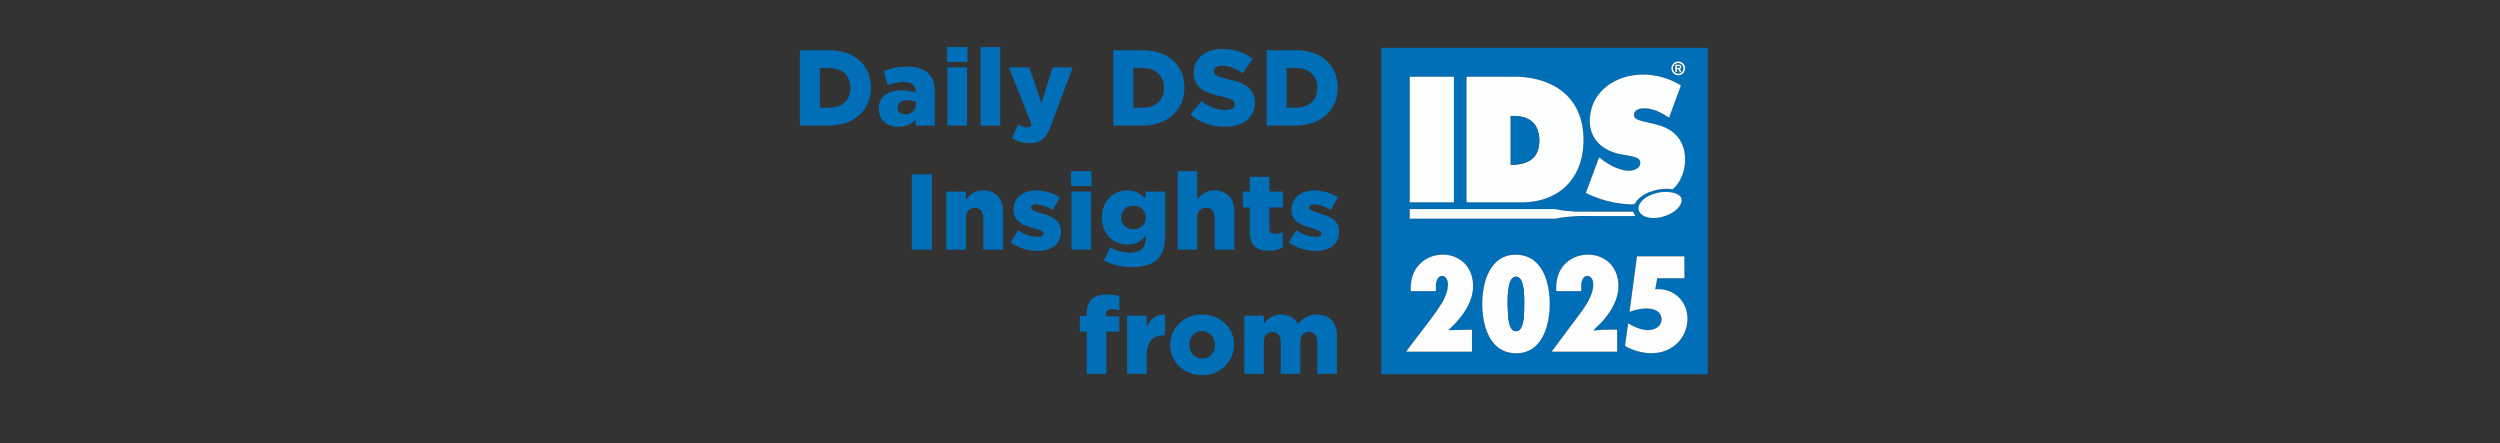 <?xml version="1.0" encoding="UTF-8"?>
<svg xmlns="http://www.w3.org/2000/svg" id="Layer_1" data-name="Layer 1" width="1400.663" height="248.408" viewBox="0 0 1400.663 248.408">
  <rect x="0" y="0" width="1400.663" height="248.408" fill="#333333" stroke="none"/>
  <defs>
    <style>
      .cls-1 {
        fill: #016fb8;
      }

      .cls-2 {
        fill: #fdfdfe;
      }

      .cls-3 {
        fill: #fdfefe;
      }
    </style>
  </defs>
  <g>
    <path class="cls-1" d="M448.125,28.145h16.343c14.662,0,23.472,8.751,23.472,20.863v.115c0,12.112-8.867,21.211-23.646,21.211h-16.169V28.145ZM459.311,38.113v22.254h5.273c7.128,0,11.88-4.115,11.88-11.011v-.116c0-6.954-4.752-11.127-11.88-11.127h-5.273Z"></path>
    <path class="cls-1" d="M492.346,61.004v-.116c0-6.839,5.157-10.258,12.808-10.258,3.071,0,5.911.58,7.881,1.275v-.521c0-3.535-2.202-5.448-6.606-5.448-3.477,0-6.085.638-8.982,1.797l-2.376-7.882c3.651-1.507,7.476-2.492,13.098-2.492,5.679,0,9.562,1.333,12.111,3.883,2.435,2.435,3.478,5.854,3.478,10.374v18.719h-10.779v-3.419c-2.26,2.491-5.331,4.114-9.678,4.114-6.201,0-10.953-3.593-10.953-10.025ZM513.15,58.628v-1.507c-1.274-.58-2.955-.985-4.752-.985-3.478,0-5.506,1.622-5.506,4.173v.115c0,2.261,1.797,3.651,4.23,3.651,3.535,0,6.027-2.202,6.027-5.447Z"></path>
    <path class="cls-1" d="M530.596,26.348h11.416v8.346h-11.416v-8.346ZM530.827,37.765h10.953v32.569h-10.953v-32.569Z"></path>
    <path class="cls-1" d="M549.431,26.348h10.953v43.986h-10.953V26.348Z"></path>
    <path class="cls-1" d="M589.767,37.765h11.243l-11.996,32.105c-2.724,7.418-5.737,10.315-12.055,10.315-3.883,0-7.07-1.101-9.968-2.724l3.42-7.707c1.738.984,3.535,1.622,4.752,1.622,1.274,0,2.086-.348,2.84-1.448l-12.75-32.164h11.475l6.723,20.167,6.316-20.167Z"></path>
    <path class="cls-1" d="M623.787,28.145h16.343c14.662,0,23.471,8.751,23.471,20.863v.115c0,12.112-8.867,21.211-23.645,21.211h-16.169V28.145ZM634.972,38.113v22.254h5.273c7.129,0,11.881-4.115,11.881-11.011v-.116c0-6.954-4.752-11.127-11.881-11.127h-5.273Z"></path>
    <path class="cls-1" d="M666.906,64.133l6.316-7.533c4.115,3.245,8.577,5.041,13.445,5.041,3.304,0,5.1-1.158,5.1-3.129v-.116c0-1.912-1.391-2.897-7.418-4.347-8.925-2.028-15.531-4.52-15.531-13.155v-.115c0-7.766,6.201-13.329,16.053-13.329,6.896,0,12.46,1.97,16.98,5.563l-5.621,7.997c-3.825-2.724-7.939-4.173-11.648-4.173-2.956,0-4.463,1.275-4.463,2.897v.116c0,2.145,1.507,2.956,7.708,4.463,9.446,2.086,15.241,5.216,15.241,13.039v.116c0,8.577-6.78,13.561-16.748,13.561-7.302,0-14.257-2.318-19.414-6.896Z"></path>
    <path class="cls-1" d="M709.677,28.145h16.343c14.662,0,23.471,8.751,23.471,20.863v.115c0,12.112-8.867,21.211-23.645,21.211h-16.169V28.145ZM720.861,38.113v22.254h5.273c7.129,0,11.881-4.115,11.881-11.011v-.116c0-6.954-4.752-11.127-11.881-11.127h-5.273Z"></path>
    <path class="cls-1" d="M510.893,97.692h11.242v42.189h-11.242v-42.189Z"></path>
    <path class="cls-1" d="M530.19,107.312h10.953v4.578c2.087-2.666,5.042-5.216,9.679-5.216,6.954,0,11.127,4.578,11.127,11.996v21.211h-11.012v-17.733c0-3.709-1.854-5.737-4.81-5.737-2.897,0-4.984,2.028-4.984,5.737v17.733h-10.953v-32.569Z"></path>
    <path class="cls-1" d="M566.238,135.708l4.231-6.723c3.65,2.492,7.649,3.768,10.953,3.768,2.144,0,3.129-.695,3.129-1.854v-.116c0-1.449-2.145-2.028-5.563-3.014-6.085-1.622-11.185-3.767-11.185-10.258v-.115c0-6.839,5.505-10.664,12.808-10.664,4.636,0,9.446,1.392,13.155,3.768l-3.825,7.07c-3.304-1.913-6.954-3.072-9.446-3.072-1.854,0-2.781.754-2.781,1.739v.115c0,1.392,2.144,2.028,5.563,3.13,6.026,1.681,11.185,3.94,11.185,10.142v.116c0,7.186-5.39,10.837-13.155,10.837-5.273,0-10.605-1.564-15.068-4.868Z"></path>
    <path class="cls-1" d="M600.084,95.895h11.417v8.346h-11.417v-8.346ZM600.315,107.312h10.953v32.569h-10.953v-32.569Z"></path>
    <path class="cls-1" d="M618.398,145.966l3.593-7.418c3.478,1.912,6.896,3.014,11.301,3.014,5.796,0,8.635-2.84,8.635-8.171v-1.333c-2.376,2.839-5.331,4.983-10.083,4.983-7.939,0-14.488-5.68-14.488-15.126v-.115c0-9.446,6.664-15.126,14.141-15.126,4.926,0,7.823,1.971,10.315,4.578v-3.94h10.953v24.861c0,5.911-1.333,10.084-4.173,12.924-3.014,3.014-7.592,4.521-14.314,4.521-6.027,0-11.301-1.275-15.879-3.651ZM641.985,121.915v-.115c0-3.768-2.956-6.549-6.954-6.549-3.999,0-6.896,2.781-6.896,6.606v.116c0,3.824,2.897,6.49,6.896,6.49,4.057,0,6.954-2.724,6.954-6.549Z"></path>
    <path class="cls-1" d="M659.777,95.895h10.953v15.938c2.087-2.725,5.042-5.158,9.679-5.158,6.954,0,11.127,4.578,11.127,11.996v21.211h-11.012v-17.733c0-3.709-1.854-5.737-4.81-5.737-2.897,0-4.984,2.028-4.984,5.737v17.733h-10.953v-43.986Z"></path>
    <path class="cls-1" d="M700.23,129.971v-13.734h-3.883v-8.925h3.883v-8.229h10.953v8.229h7.592v8.925h-7.592v11.648c0,2.26.984,3.188,3.071,3.188,1.564,0,3.014-.348,4.404-1.102v8.635c-2.028,1.159-4.694,1.913-7.824,1.913-6.606,0-10.604-2.84-10.604-10.548Z"></path>
    <path class="cls-1" d="M722.021,135.708l4.23-6.723c3.651,2.492,7.649,3.768,10.953,3.768,2.145,0,3.13-.695,3.13-1.854v-.116c0-1.449-2.145-2.028-5.563-3.014-6.086-1.622-11.186-3.767-11.186-10.258v-.115c0-6.839,5.506-10.664,12.808-10.664,4.637,0,9.446,1.392,13.155,3.768l-3.824,7.07c-3.304-1.913-6.955-3.072-9.446-3.072-1.854,0-2.782.754-2.782,1.739v.115c0,1.392,2.145,2.028,5.563,3.13,6.027,1.681,11.185,3.94,11.185,10.142v.116c0,7.186-5.39,10.837-13.155,10.837-5.273,0-10.605-1.564-15.067-4.868Z"></path>
    <path class="cls-1" d="M608.836,185.783h-3.825v-8.693h3.825v-.985c0-3.709.869-6.433,2.724-8.345,1.912-1.913,4.578-2.724,8.345-2.724,3.361,0,5.506.348,7.244.869v7.997c-1.333-.405-2.607-.695-4.23-.695-2.145,0-3.303.985-3.303,3.188v.869h7.476v8.52h-7.244v23.645h-11.011v-23.645Z"></path>
    <path class="cls-1" d="M631.496,176.858h10.953v6.606c1.854-4.462,4.868-7.36,10.315-7.128v11.532h-.869c-5.97,0-9.446,3.478-9.446,11.069v10.489h-10.953v-32.569Z"></path>
    <path class="cls-1" d="M655.605,193.316v-.115c0-9.272,7.592-16.98,17.966-16.98,10.315,0,17.849,7.592,17.849,16.864v.116c0,9.272-7.592,16.979-17.965,16.979-10.315,0-17.85-7.592-17.85-16.864ZM680.699,193.316v-.115c0-4.173-3.014-7.708-7.244-7.708-4.404,0-7.128,3.478-7.128,7.592v.116c0,4.173,3.013,7.707,7.244,7.707,4.346,0,7.128-3.477,7.128-7.592Z"></path>
    <path class="cls-1" d="M697.101,176.858h10.953v4.521c2.087-2.725,5.1-5.158,9.679-5.158,4.346,0,7.592,1.854,9.33,5.216,2.84-3.245,6.201-5.216,10.837-5.216,6.896,0,11.127,4.288,11.127,11.88v21.327h-11.011v-17.792c0-3.709-1.797-5.679-4.637-5.679-2.839,0-4.867,1.97-4.867,5.679v17.792h-10.953v-17.792c0-3.709-1.797-5.679-4.694-5.679-2.84,0-4.811,1.97-4.811,5.679v17.792h-10.953v-32.569Z"></path>
  </g>
  <g>
    <path class="cls-1" d="M956.767,26.777v182.919h-182.919l-.001-182.92,182.92.001ZM944.106,38.296c0-2.124-1.722-3.845-3.845-3.845s-3.845,1.722-3.845,3.845,1.722,3.845,3.845,3.845,3.845-1.722,3.845-3.845ZM941.747,47.895c-8.207-5.15-18.47-7.255-28.05-5.471-10.148,1.89-19.462,8.503-22.137,18.837-3.183,12.298,2.522,21.578,14.573,24.747,2.715.714,9.928,1.428,11.735,2.899,1.886,1.535,1.297,4.239-.621,5.479-5.392,3.486-14.134-.92-18.687-4.219-.347-.251-2.457-2.062-2.642-1.929l-7.426,19.862c6.194,3.054,12.932,5.144,19.817,5.975,1.345.162,2.781.325,4.132.38.54.022,3.029.087,3.301-.111.153-.112,1.111-1.697,1.452-2.085,4.494-5.114,13.443-7.294,19.994-6.214,8.302-7.308,9.678-23.041,1.351-30.859-6.039-5.669-12.938-5.516-20.212-7.835-1.91-.609-3.327-1.642-2.722-3.873.676-2.495,4.186-2.916,6.345-2.798,4.815.264,9.257,2.645,13.169,5.243l6.628-18.027ZM789.823,42.996v70.363h24.755V42.996h-24.755ZM821.651,113.359l32.261.006c21.679-.771,34.142-15.636,33.23-37.022-.919-21.548-16.137-32.496-36.646-33.352l-28.845.005v70.363ZM931.988,107.541c-4.33.304-9.629,2.037-12.476,5.45-2.154,2.582-2.175,5.686.804,7.613,5.828,3.769,17.929.164,21.15-5.902,3.283-6.183-5.268-7.457-9.478-7.161ZM789.823,117.139v5.366l81.647.004c4.279-.976,8.673-1.217,13.039-1.473l31.772.004c-.586-.746-.965-1.563-1.3-2.443l-31.814.011c-4.008-.272-8.023-.567-11.941-1.473l-81.404.004ZM824.7,184.697l-13.29.305c8.203-7.435,16.339-18.155,13.255-29.964-4.481-17.157-29.488-16.101-33.638.925-.453,1.858-.821,4.849-.6,6.729.014.123.056.421.189.421h13.841v-3.597c0-1.3.841-3.861,2.03-4.555,2.336-1.364,4.361.882,4.646,3.123.709,5.575-2.926,11.427-5.967,15.799-5.361,7.711-11.502,15.012-16.976,22.657l-.196.475h36.706v-12.317ZM847.479,142.784c-10.259.807-14.975,10.527-16.403,19.571-2.226,14.101,1.046,36.813,19.902,35.511,10.02-.692,14.821-9.688,16.467-18.532,2.677-14.379-.54-38.078-19.966-36.55ZM871.893,163.113h13.841c.013,0,.183-.17.183-.183v-3.78c0-1.318.96-3.778,2.268-4.317,2.555-1.053,4.195,1.316,4.424,3.6.542,5.404-3.134,11.324-6.105,15.572l-17.172,23.009h36.706v-12.317l-7.871-.005-5.299.492c-.055-.211.088-.244.182-.366,1.057-1.38,2.971-2.856,4.211-4.203,6.517-7.078,11.674-16.625,8.568-26.5-4.765-15.149-26.756-15.106-32.529-.754-1.252,3.113-1.583,6.409-1.406,9.752ZM943.719,143.601h-26.584l-4.146,31.095c4.352-1.547,10.928-3.023,15.158-.585,3.763,2.169,3.675,7.39-0,9.586-4.9,2.928-11.533.149-15.952-2.534l-1.748,12.661c8.637,4.895,20.158,6.113,28.208-.594,6.553-5.46,8.889-15.464,4.64-23.047-3.159-5.637-9.448-8.872-15.916-8.047l1.097-6.218h15.243v-12.317Z"></path>
    <path class="cls-2" d="M944.106,38.296c0,2.124-1.722,3.845-3.845,3.845s-3.845-1.722-3.845-3.845,1.722-3.845,3.845-3.845,3.845,1.722,3.845,3.845ZM943.102,38.298c0-1.574-1.276-2.85-2.85-2.85s-2.85,1.276-2.85,2.85,1.276,2.85,2.85,2.85,2.85-1.276,2.85-2.85Z"></path>
    <g>
      <path class="cls-3" d="M941.747,47.895l-6.628,18.027c-3.912-2.598-8.354-4.98-13.169-5.243-2.159-.118-5.669.304-6.345,2.798-.605,2.232.812,3.265,2.722,3.873,7.274,2.319,14.174,2.166,20.212,7.835,8.327,7.818,6.951,23.552-1.351,30.859-6.552-1.08-15.501,1.1-19.994,6.214-.341.388-1.299,1.973-1.452,2.085-.272.198-2.761.133-3.301.111-1.351-.055-2.787-.218-4.132-.38-6.885-.831-13.624-2.921-19.817-5.975l7.426-19.862c.185-.134,2.295,1.677,2.642,1.929,4.553,3.3,13.295,7.706,18.687,4.219,1.919-1.241,2.508-3.944.621-5.479-1.807-1.471-9.02-2.185-11.735-2.899-12.05-3.169-17.756-12.449-14.573-24.747,2.675-10.334,11.989-16.947,22.137-18.837,9.579-1.784,19.843.321,28.05,5.471Z"></path>
      <g>
        <path class="cls-2" d="M789.823,117.139l81.404-.004c3.918.906,7.934,1.2,11.941,1.473l31.814-.011c.335.88.714,1.697,1.3,2.443l-31.772-.004c-4.366.256-8.76.497-13.039,1.473l-81.647-.004v-5.366Z"></path>
        <path class="cls-2" d="M931.988,107.541c4.21-.296,12.76.978,9.478,7.161-3.221,6.066-15.322,9.671-21.15,5.902-2.979-1.927-2.958-5.032-.804-7.613,2.847-3.413,8.146-5.146,12.476-5.45Z"></path>
      </g>
      <g>
        <rect class="cls-3" x="789.823" y="42.996" width="24.755" height="70.363"></rect>
        <g>
          <path class="cls-3" d="M821.651,113.359V42.996l28.845-.005c20.509.855,35.727,11.803,36.646,33.352.912,21.387-11.552,36.252-33.23,37.022l-32.261-.006ZM846.406,92.262c5.385.155,11.381-1.027,14.289-6.015,2.438-4.182,2.258-11.32-.167-15.484-2.912-5.001-8.755-5.958-14.122-5.816v27.316Z"></path>
          <path class="cls-1" d="M846.406,92.262v-27.316c5.367-.142,11.21.815,14.122,5.816,2.425,4.164,2.605,11.302.167,15.484-2.908,4.988-8.904,6.17-14.289,6.015Z"></path>
        </g>
      </g>
    </g>
    <g>
      <g>
        <path class="cls-2" d="M943.719,143.601v12.317h-15.243l-1.097,6.218c6.469-.825,12.757,2.41,15.916,8.047,4.25,7.584,1.913,17.588-4.64,23.047-8.05,6.707-19.571,5.49-28.208.594l1.748-12.661c4.418,2.683,11.052,5.461,15.952,2.534,3.675-2.196,3.763-7.417 0-9.586-4.231-2.438-10.806-.962-15.158.585l4.146-31.095h26.584Z"></path>
        <path class="cls-2" d="M871.893,163.113c-.177-3.343.154-6.639,1.406-9.752,5.773-14.352,27.764-14.395,32.529.754,3.106,9.875-2.05,19.422-8.568,26.5-1.24,1.347-3.154,2.823-4.211,4.203-.094.122-.237.155-.182.366l5.299-.492,7.871.005v12.317h-36.706l17.172-23.009c2.97-4.248,6.647-10.168,6.105-15.572-.229-2.284-1.869-4.653-4.424-3.6-1.308.539-2.268,2.999-2.268,4.317v3.78c0,.013-.17.183-.183.183h-13.841Z"></path>
      </g>
      <g>
        <path class="cls-2" d="M824.7,184.697v12.317h-36.706l.196-.475c5.474-7.644,11.614-14.945,16.976-22.657,3.04-4.373,6.676-10.225,5.967-15.799-.285-2.24-2.309-4.487-4.646-3.123-1.189.694-2.03,3.256-2.03,4.555v3.597h-13.841c-.134,0-.175-.298-.189-.421-.221-1.881.147-4.871.6-6.729,4.151-17.026,29.158-18.082,33.638-.925,3.084,11.809-5.052,22.529-13.255,29.964l13.29-.305Z"></path>
        <g>
          <path class="cls-2" d="M847.479,142.784c19.425-1.528,22.642,22.171,19.966,36.55-1.646,8.843-6.447,17.84-16.467,18.532-18.856,1.302-22.127-21.41-19.902-35.511,1.427-9.044,6.144-18.765,16.403-19.571ZM851.363,184.776c2.589-2.451,2.559-9.814,2.599-13.193.044-3.72.284-13.047-2.569-15.713-1.548-1.447-3.503-.959-4.624.716-2.505,3.744-2.171,13.561-1.949,18.052.138,2.808.406,8.947,3.107,10.551,1.095.65,2.522.453,3.436-.413Z"></path>
          <path class="cls-1" d="M851.363,184.776c-.915.866-2.342,1.064-3.436.413-2.701-1.605-2.968-7.744-3.107-10.551-.221-4.491-.556-14.309,1.949-18.052,1.121-1.675,3.076-2.162,4.624-.716,2.853,2.666,2.613,11.993,2.569,15.713-.04,3.379-.01,10.741-2.599,13.193Z"></path>
        </g>
      </g>
    </g>
    <path class="cls-1" d="M943.102,38.298c0,1.574-1.276,2.85-2.85,2.85s-2.85-1.276-2.85-2.85,1.276-2.85,2.85-2.85,2.85,1.276,2.85,2.85ZM940.975,36.288c-.713-.105-1.638.077-2.378,0v3.841c0,.193.76.299.922.068.171-.243-.014-1.237.053-1.593,1.39-.15.732,2.205,2.438,1.707.171-.151-.847-1.397-.855-1.643-.002-.069.754-.143.847-.991.081-.74-.277-1.279-1.028-1.389Z"></path>
    <path class="cls-2" d="M940.975,36.288c.751.11,1.109.649,1.028,1.389-.093.848-.849.922-.847.991.008.246,1.026,1.492.855,1.643-1.707.498-1.048-1.857-2.438-1.707-.067.356.118,1.35-.053,1.593-.162.231-.922.125-.922-.068v-3.841c.74.077,1.665-.105,2.378,0ZM941.144,37.155c-.099-.122-1.56-.293-1.679.063-.349,1.049,1.649.656,1.697.451.022-.094.02-.467-.019-.515Z"></path>
    <path class="cls-1" d="M941.144,37.155c.039.048.041.42.019.515-.048.205-2.046.597-1.697-.451.119-.356,1.58-.185,1.679-.063Z"></path>
  </g>
</svg>
